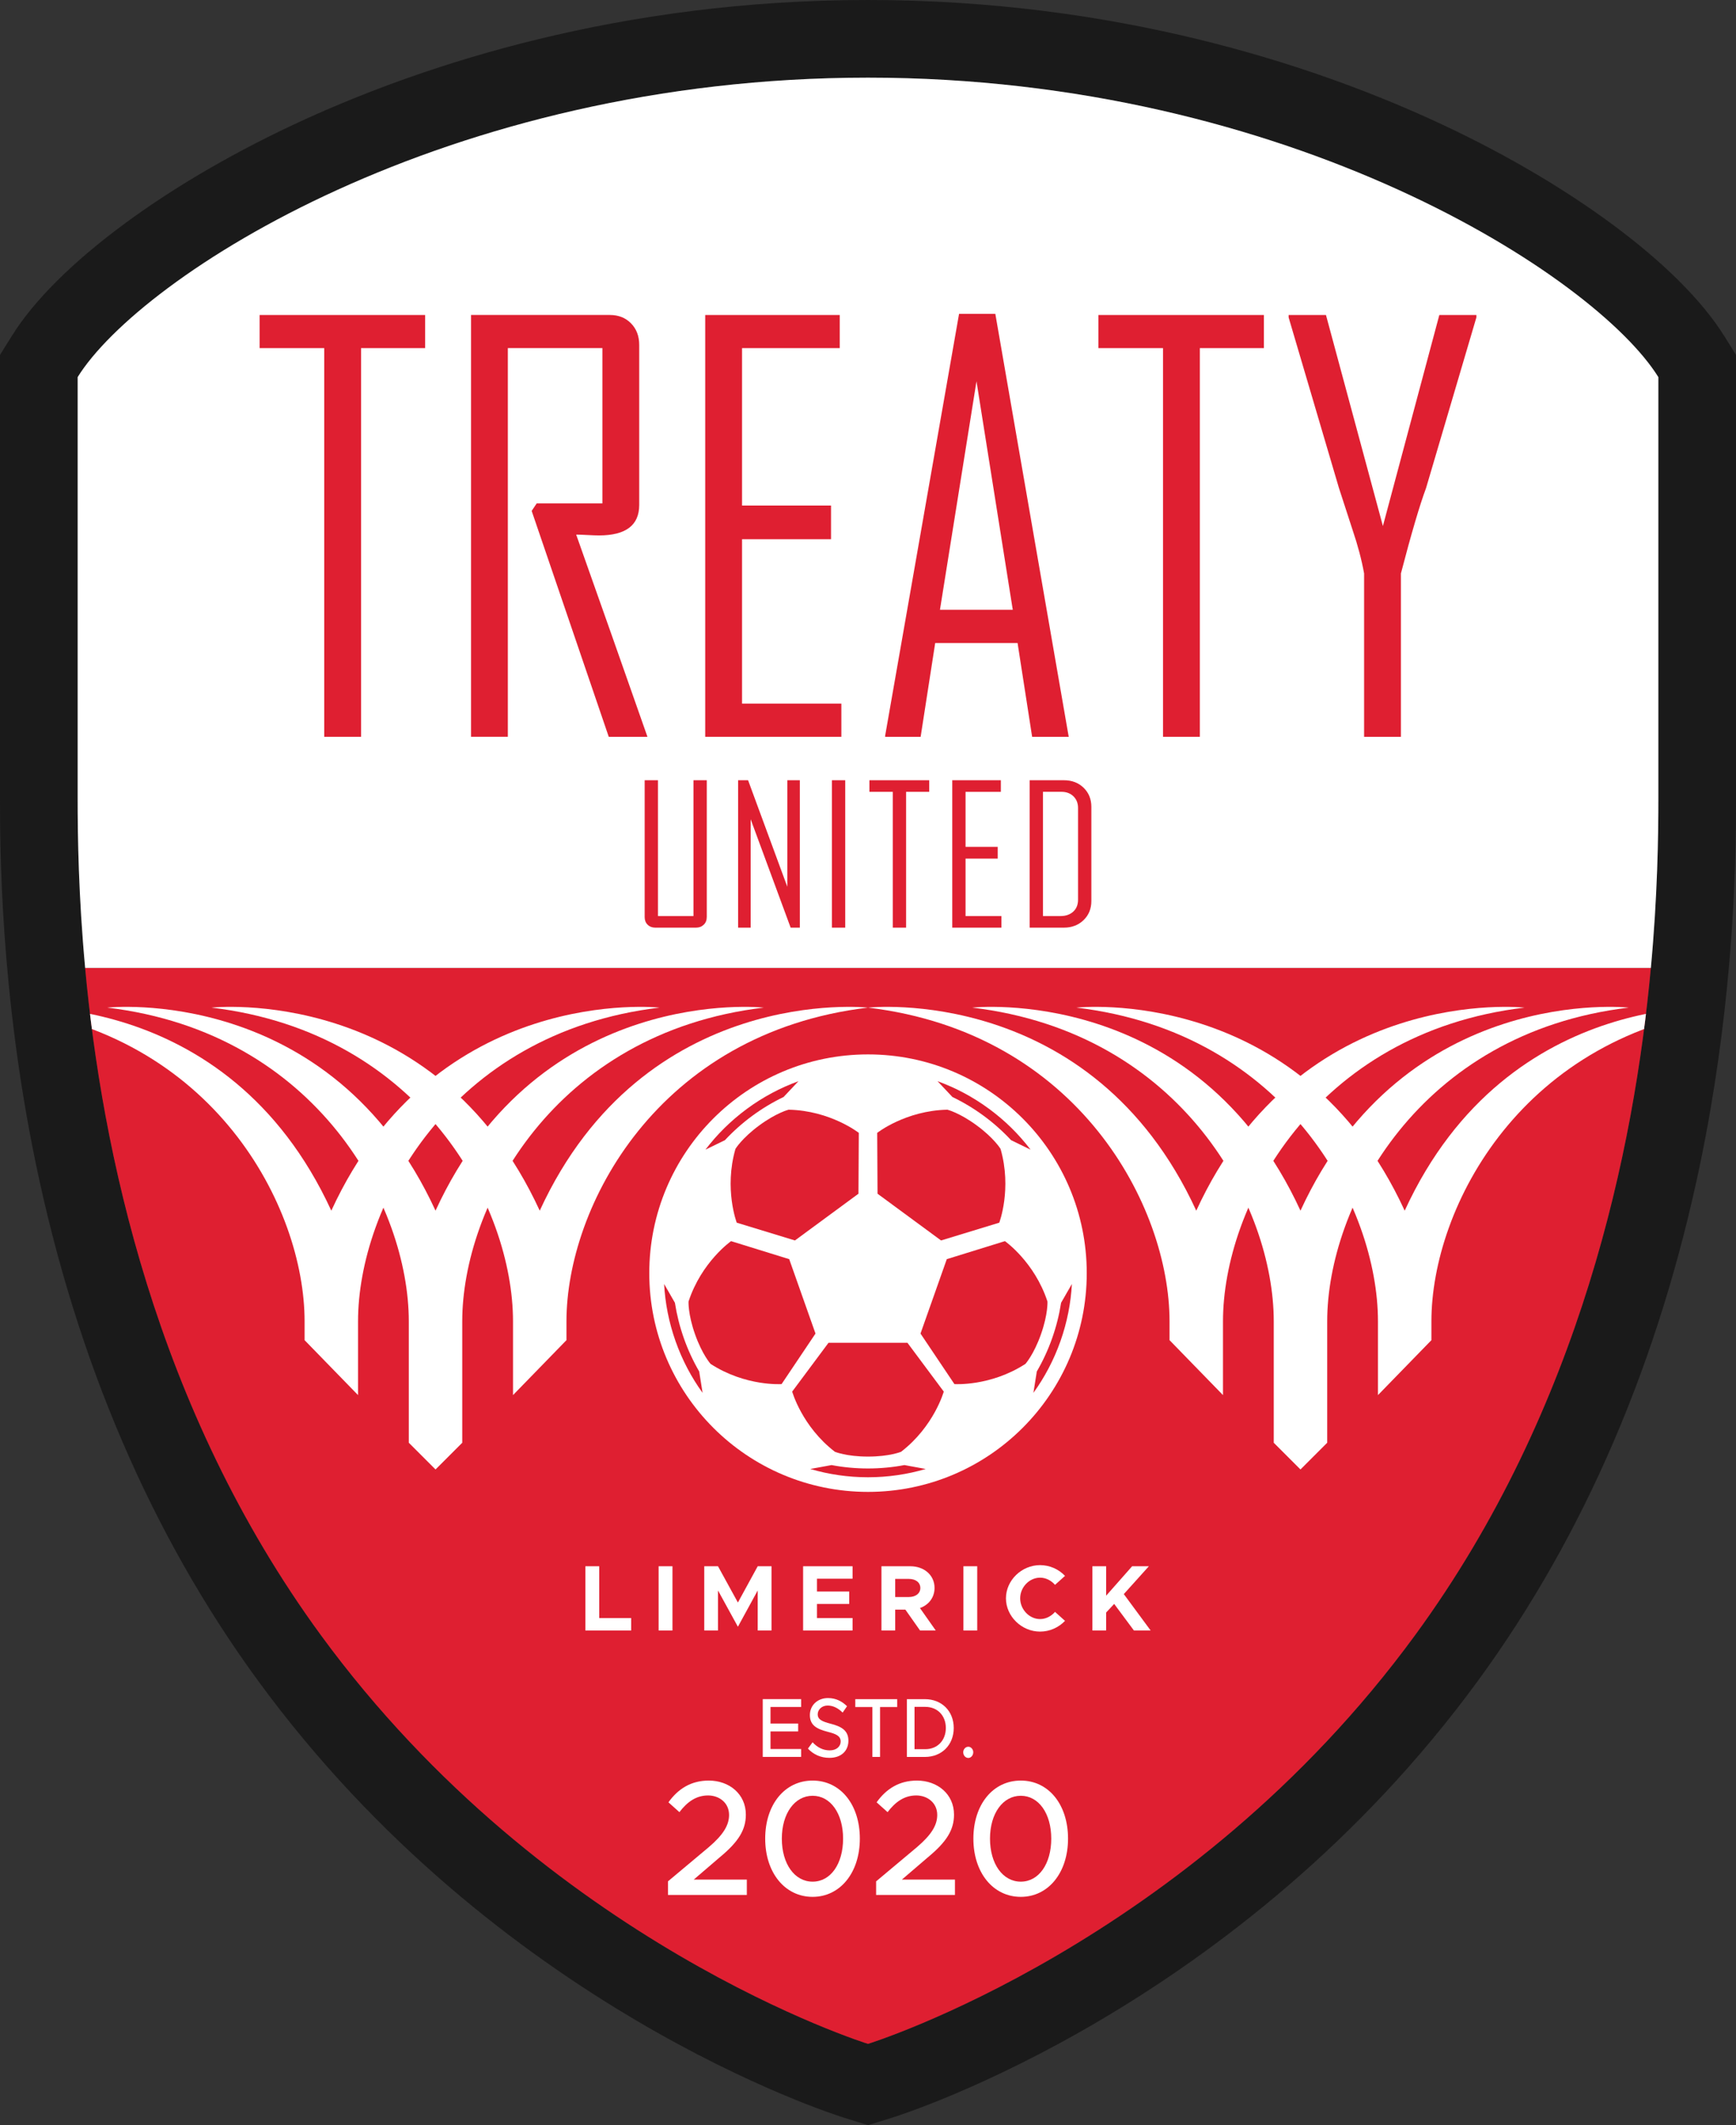 <svg viewBox="0 0 760.65 931.1" xmlns:xlink="http://www.w3.org/1999/xlink" xmlns="http://www.w3.org/2000/svg" data-name="Layer 2" id="Layer_2">
  <rect x="0" y="0" width="760.65" height="931.1" fill="#333333" stroke="none"/>
  <defs>
    <style>
      .cls-1 {
        clip-path: url(#clippath);
      }

      .cls-2 {
        fill: none;
      }

      .cls-2, .cls-3, .cls-4, .cls-5 {
        stroke-width: 0px;
      }

      .cls-3 {
        fill: #1a1a1a;
      }

      .cls-4 {
        fill: #df1f31;
      }

      .cls-5 {
        fill: #fff;
      }
    </style>
    <clipPath id="clippath">
      <path d="M140.56,716.36c99.14,135.58,239.76,179.13,239.76,179.13,0,0,140.62-43.55,239.76-179.13,72.87-99.64,95.99-213.53,103.26-292.28H37.3c7.27,78.76,30.39,192.64,103.26,292.28Z" class="cls-2"></path>
    </clipPath>
  </defs>
  <g>
    <g>
      <path d="M755.52,147.27c-19.55-31.44-68.93-67.9-128.88-95.15C574.35,28.34,489.16,0,380.32,0s-194.02,28.34-246.32,52.12C74.06,79.37,24.67,115.83,5.13,147.27l-5.13,8.25v193.89c0,20.98,0,84.83,15.69,160.4,17.97,86.56,50.74,162.81,97.42,226.64,104.59,143.02,250.98,189.62,257.16,191.54l10.06,3.12,10.06-3.12c6.18-1.91,152.57-48.52,257.16-191.54,46.67-63.82,79.45-140.07,97.42-226.64,6.5-31.33,10.31-60.65,12.54-85.73,3.15-35.42,3.15-62.39,3.15-74.68v-193.89l-5.13-8.25ZM620.09,716.36c-99.14,135.58-239.76,179.13-239.76,179.13,0,0-140.62-43.55-239.76-179.13-72.87-99.64-95.99-213.53-103.26-292.28-2.92-31.62-3.29-57.58-3.29-74.68v-184.17C61.44,121.12,195.34,34.02,380.32,34.02s318.89,87.1,346.31,131.21v184.17c0,17.09-.37,43.06-3.29,74.68-7.27,78.76-30.39,192.64-103.26,292.28Z" class="cls-3"></path>
      <path d="M140.56,716.36c99.14,135.58,239.76,179.13,239.76,179.13,0,0,140.62-43.55,239.76-179.13,72.87-99.64,95.99-213.53,103.26-292.28H37.3c7.27,78.76,30.39,192.64,103.26,292.28Z" class="cls-4"></path>
      <path d="M726.63,165.23c-27.42-44.11-161.33-131.21-346.31-131.21S61.44,121.12,34.02,165.23v184.17c0,17.09.37,43.06,3.29,74.68h686.04c2.92-31.62,3.29-57.58,3.29-74.68v-184.17Z" class="cls-5"></path>
    </g>
    <g class="cls-1">
      <g>
        <g>
          <path d="M190.83,643.83l-11.71-11.71s0-3.01,0-53.18-39.8-126.43-132.12-137.47c0,0,98-10.7,143.83,88.97,45.82-99.68,143.83-88.97,143.83-88.97-92.32,11.04-132.12,87.3-132.12,137.47v53.18l-11.71,11.71Z" class="cls-5"></path>
          <path d="M248.2,587.18v-8.24c0-50.17,39.8-126.43,132.12-137.47,0,0-98-10.7-143.83,88.97-45.82-99.68-143.83-88.97-143.83-88.97,92.32,11.04,132.12,87.3,132.12,137.47,0,13.57,0,24.76,0,32.3l23.41-24.06Z" class="cls-5"></path>
          <path d="M133.46,587.18v-8.24c0-50.17-39.8-126.43-132.12-137.47,0,0,98-10.7,143.83,88.97,45.82-99.68,143.83-88.97,143.83-88.97-92.32,11.04-132.12,87.3-132.12,137.47,0,13.57,0,24.76,0,32.3l-23.41-24.06Z" class="cls-5"></path>
        </g>
        <g>
          <circle r="95.84" cy="557.81" cx="380.33" class="cls-5"></circle>
          <g>
            <path d="M365.83,636.08s5.05,2.1,14.49,2.1,14.49-2.1,14.49-2.1c14.49-11.16,18.71-26.38,18.71-26.38l-15.92-21.39h-34.57l-15.92,21.39s4.22,15.22,18.71,26.38Z" class="cls-4"></path>
            <path d="M380.32,643.39c-5.45,0-10.79-.51-15.96-1.49l-9.33,1.71c8.02,2.36,16.51,3.63,25.29,3.63s17.27-1.27,25.29-3.63l-9.33-1.71c-5.17.98-10.51,1.49-15.96,1.49Z" class="cls-4"></path>
          </g>
          <g>
            <path d="M301.69,570.23s-.3,5.46,2.85,14.37,6.81,12.97,6.81,12.97c15.35,9.95,31.11,8.85,31.11,8.85l14.86-22.14-5.76-16.3-5.76-16.3-25.47-7.89s-12.94,9.05-18.63,26.43Z" class="cls-4"></path>
            <path d="M299.64,586.33c-1.82-5.14-3.11-10.34-3.92-15.54l-4.73-8.23c.45,8.35,2.08,16.77,5.01,25.06s6.95,15.86,11.85,22.64l-1.49-9.37c-2.64-4.55-4.9-9.41-6.72-14.55Z" class="cls-4"></path>
          </g>
          <g>
            <path d="M345.6,486.18s-5.31,1.3-12.92,6.9-10.43,10.28-10.43,10.28c-5.06,17.58.56,32.34.56,32.34l25.5,7.79,13.92-10.24,13.92-10.24.15-26.66s-12.42-9.76-30.71-10.15Z" class="cls-4"></path>
            <path d="M329.6,488.89c4.39-3.23,8.99-5.98,13.74-8.26l6.5-6.91c-7.86,2.85-15.45,6.86-22.52,12.07s-13.16,11.26-18.22,17.91l8.53-4.15c3.59-3.85,7.58-7.42,11.97-10.66Z" class="cls-4"></path>
          </g>
          <g>
            <path d="M458.96,570.23s.3,5.46-2.85,14.37c-3.15,8.91-6.81,12.97-6.81,12.97-15.35,9.95-31.11,8.85-31.11,8.85l-14.86-22.14,5.76-16.3,5.76-16.3,25.47-7.89s12.94,9.05,18.63,26.43Z" class="cls-4"></path>
            <path d="M461.01,586.33c1.82-5.14,3.11-10.34,3.92-15.54l4.73-8.23c-.45,8.35-2.08,16.77-5.01,25.06-2.93,8.28-6.95,15.86-11.85,22.64l1.49-9.37c2.64-4.55,4.9-9.41,6.72-14.55Z" class="cls-4"></path>
          </g>
          <g>
            <path d="M415.05,486.18s5.31,1.3,12.92,6.9c7.61,5.6,10.43,10.28,10.43,10.28,5.06,17.58-.56,32.34-.56,32.34l-25.5,7.79-13.92-10.24-13.92-10.24-.15-26.66s12.42-9.76,30.71-10.15Z" class="cls-4"></path>
            <path d="M431.05,488.89c-4.39-3.23-8.99-5.98-13.74-8.26l-6.5-6.91c7.86,2.85,15.45,6.86,22.52,12.07,7.08,5.21,13.16,11.26,18.22,17.91l-8.53-4.15c-3.59-3.85-7.58-7.42-11.97-10.66Z" class="cls-4"></path>
          </g>
        </g>
        <g>
          <path d="M569.82,643.83l11.71-11.71v-53.18c0-50.17,39.8-126.43,132.12-137.47,0,0-98-10.7-143.83,88.97-45.82-99.68-143.83-88.97-143.83-88.97,92.32,11.04,132.12,87.3,132.12,137.47,0,50.17,0,53.18,0,53.18l11.71,11.71Z" class="cls-5"></path>
          <path d="M512.45,587.18c0-2.59,0-5.34,0-8.24,0-50.17-39.8-126.43-132.12-137.47,0,0,98-10.7,143.83,88.97,45.82-99.68,143.83-88.97,143.83-88.97-92.32,11.04-132.12,87.3-132.12,137.47,0,13.57,0,24.76,0,32.3l-23.41-24.06Z" class="cls-5"></path>
          <path d="M627.19,587.18v-8.24c0-50.17,39.8-126.43,132.12-137.47,0,0-98-10.7-143.83,88.97-45.82-99.68-143.83-88.97-143.83-88.97,92.32,11.04,132.12,87.3,132.12,137.47,0,13.57,0,24.76,0,32.3l23.41-24.06Z" class="cls-5"></path>
        </g>
      </g>
    </g>
  </g>
  <g>
    <path d="M276.56,708.92v5.45h-20.07v-28.14h6.06v22.69h14.01Z" class="cls-5"></path>
    <path d="M288.59,686.23h6.06v28.14h-6.06v-28.14Z" class="cls-5"></path>
    <path d="M308.58,686.23h6.02l8.72,15.89,8.68-15.89h6.06v28.14h-6.06v-17.53l-8.68,15.89-8.72-15.89v17.53h-6.02v-28.14Z" class="cls-5"></path>
    <path d="M357.96,691.68v5.61h14.13v5.45h-14.13v6.18h15.6v5.45h-21.67v-28.14h21.67v5.45h-15.6Z" class="cls-5"></path>
    <path d="M403.13,714.37l-6.43-9.13h-4.46v9.13h-6.02v-28.14h12.65c6.1,0,10.61,3.93,10.61,9.5,0,4.18-2.54,7.45-6.39,8.81l6.92,9.83h-6.88ZM392.24,699.71h5.98c2.99,0,5.04-1.56,5.04-3.97s-2.05-3.97-5.04-3.97h-5.98v7.95Z" class="cls-5"></path>
    <path d="M422.13,686.23h6.06v28.14h-6.06v-28.14Z" class="cls-5"></path>
    <path d="M440.77,700.28c0-7.9,6.88-14.54,14.95-14.54,4.26,0,8.19,1.8,10.93,4.71l-4.38,3.93c-1.64-1.88-3.97-3.15-6.55-3.15-4.71,0-8.72,4.18-8.72,9.05s4.01,9.09,8.72,9.09c2.58,0,4.91-1.27,6.55-3.15l4.38,3.93c-2.74,2.87-6.68,4.71-10.93,4.71-8.07,0-14.95-6.68-14.95-14.58Z" class="cls-5"></path>
    <path d="M478.65,686.23h6.02v12.9l11.39-12.9h7.33l-10.98,12.2,11.75,15.93h-7.33l-8.64-11.63-3.52,3.77v7.86h-6.02v-28.14Z" class="cls-5"></path>
  </g>
  <g>
    <path d="M186.28,152.53h-28.08v170.28h-16.13v-170.28h-28.32v-14.52h72.53v14.52Z" class="cls-4"></path>
    <path d="M283.67,322.81h-16.94l-33.77-98.96,2.21-3.31h28.78v-68.02h-41.43v170.28h-16.13v-184.8h60.81c3.79,0,6.89,1.22,9.28,3.66,2.4,2.44,3.6,5.59,3.6,9.45v70.14c0,8.9-5.88,13.34-17.64,13.34-1.16,0-2.86-.06-5.11-.18-2.25-.12-3.87-.18-4.87-.18,10.44,29.44,20.85,58.97,31.22,88.56Z" class="cls-4"></path>
    <path d="M368.65,322.81h-59.65v-184.8h58.95v14.52h-42.82v68.96h38.99v14.76h-38.99v72.03h43.52v14.52Z" class="cls-4"></path>
    <path d="M468.25,322.81h-16.01l-6.38-41.09h-36.09l-6.38,41.09h-15.55v-.47l32.38-184.81h15.9l32.15,185.28ZM443.76,267.19l-15.9-100.14-16.01,100.14h31.91Z" class="cls-4"></path>
    <path d="M553.8,152.53h-28.08v170.28h-16.13v-170.28h-28.32v-14.52h72.53v14.52Z" class="cls-4"></path>
    <path d="M646.9,139.07l-22.05,74.75c-2.79,7.48-6.46,19.96-11.02,37.43v71.56h-16.13v-71.56c-1.08-5.98-2.75-12.28-4.99-18.89-3.71-11.34-5.73-17.52-6.03-18.54l-22.05-74.75v-1.06h16.36l24.95,92.46,24.72-92.46h16.25v1.06Z" class="cls-4"></path>
  </g>
  <g>
    <path d="M309.67,401.85c0,1.35-.44,2.45-1.32,3.3-.88.85-2.01,1.28-3.37,1.28h-17.86c-1.37,0-2.49-.43-3.35-1.28-.87-.85-1.3-1.95-1.3-3.3v-60h5.83v59.5h15.55v-59.5h5.83v60Z" class="cls-4"></path>
    <path d="M350.45,406.43h-4.02l-17.52-47.49v47.49h-5.49v-64.58h4.36l17.19,46.67v-46.67h5.49v64.58Z" class="cls-4"></path>
    <path d="M370.35,406.43h-5.83v-64.58h5.83v64.58Z" class="cls-4"></path>
    <path d="M407.15,346.93h-10.14v59.5h-5.83v-59.5h-10.23v-5.08h26.2v5.08Z" class="cls-4"></path>
    <path d="M438.79,406.43h-21.55v-64.58h21.3v5.08h-15.47v24.1h14.08v5.16h-14.08v25.17h15.72v5.08Z" class="cls-4"></path>
    <path d="M478.19,394.75c0,3.41-1.14,6.21-3.42,8.4-2.28,2.19-5.15,3.28-8.61,3.28h-15.01v-64.58h15.01c3.49,0,6.37,1.09,8.63,3.28s3.4,4.99,3.4,8.4v41.22ZM472.36,394.17v-40.15c0-2.12-.68-3.83-2.03-5.14-1.36-1.31-3.11-1.96-5.26-1.96h-8.09v54.43h7.75c2.26,0,4.1-.64,5.51-1.92,1.41-1.28,2.12-3.03,2.12-5.26Z" class="cls-4"></path>
  </g>
  <g>
    <path d="M337.6,747.92v7.22h12.12v3.46h-12.12v7.7h13.42v3.46h-16.81v-25.32h16.81v3.46h-13.42Z" class="cls-5"></path>
    <path d="M354.01,766.12l2.03-2.76c2.03,2.14,4.43,3.54,7.52,3.54s4.79-1.84,4.79-3.87c0-2.4-1.9-3.32-5.73-4.28-4.66-1.22-7.76-2.76-7.76-7.33,0-4.24,3.33-7.44,7.92-7.44,3.53,0,6.16,1.44,8.36,3.57l-1.93,2.8c-1.93-1.95-4.23-3.1-6.56-3.1-2.56,0-4.36,1.81-4.36,3.83,0,2.36,1.96,3.17,5.73,4.16,4.56,1.18,7.72,2.87,7.72,7.41,0,4.27-2.93,7.52-8.32,7.52-3.83,0-6.99-1.47-9.42-4.05Z" class="cls-5"></path>
    <path d="M382.24,747.92h-7.49v-3.46h18.38v3.46h-7.52v21.85h-3.36v-21.85Z" class="cls-5"></path>
    <path d="M397.35,744.46h7.89c7.39,0,12.65,5.23,12.65,12.64s-5.26,12.68-12.65,12.68h-7.89v-25.32ZM405.44,766.38c5.29,0,8.99-3.83,8.99-9.29s-3.7-9.25-8.99-9.25h-4.73v18.54h4.73Z" class="cls-5"></path>
    <path d="M422.05,767.71c0-1.25.97-2.4,2.23-2.4,1.2,0,2.16,1.14,2.16,2.4,0,1.36-.97,2.51-2.16,2.51-1.27,0-2.23-1.14-2.23-2.51Z" class="cls-5"></path>
  </g>
  <g>
    <path d="M292.68,824.28l17.8-14.91c6.5-5.52,8.97-9.75,8.97-14.19,0-5.38-4.38-8.53-9.18-8.53-5.3,0-9.18,2.87-12.58,7.31l-4.8-4.3c4.24-5.95,9.96-9.53,17.66-9.53,9.04,0,16.25,5.95,16.25,14.91,0,6.59-3.11,11.83-11.44,18.71l-11.37,9.75h23.24v6.74h-34.55v-5.95Z" class="cls-5"></path>
    <path d="M335.28,805.57c0-14.91,8.55-25.44,20.77-25.44s20.7,10.54,20.7,25.44-8.62,25.51-20.7,25.51-20.77-10.54-20.77-25.51ZM369.41,805.57c0-11.04-5.51-18.78-13.35-18.78s-13.49,7.74-13.49,18.78,5.58,18.85,13.49,18.85,13.35-7.81,13.35-18.85Z" class="cls-5"></path>
    <path d="M383.89,824.28l17.8-14.91c6.5-5.52,8.97-9.75,8.97-14.19,0-5.38-4.38-8.53-9.18-8.53-5.3,0-9.18,2.87-12.58,7.31l-4.8-4.3c4.24-5.95,9.96-9.53,17.66-9.53,9.04,0,16.25,5.95,16.25,14.91,0,6.59-3.11,11.83-11.45,18.71l-11.37,9.75h23.24v6.74h-34.55v-5.95Z" class="cls-5"></path>
    <path d="M426.5,805.57c0-14.91,8.55-25.44,20.77-25.44s20.7,10.54,20.7,25.44-8.62,25.51-20.7,25.51-20.77-10.54-20.77-25.51ZM460.62,805.57c0-11.04-5.51-18.78-13.35-18.78s-13.49,7.74-13.49,18.78,5.58,18.85,13.49,18.85,13.35-7.81,13.35-18.85Z" class="cls-5"></path>
  </g>
</svg>